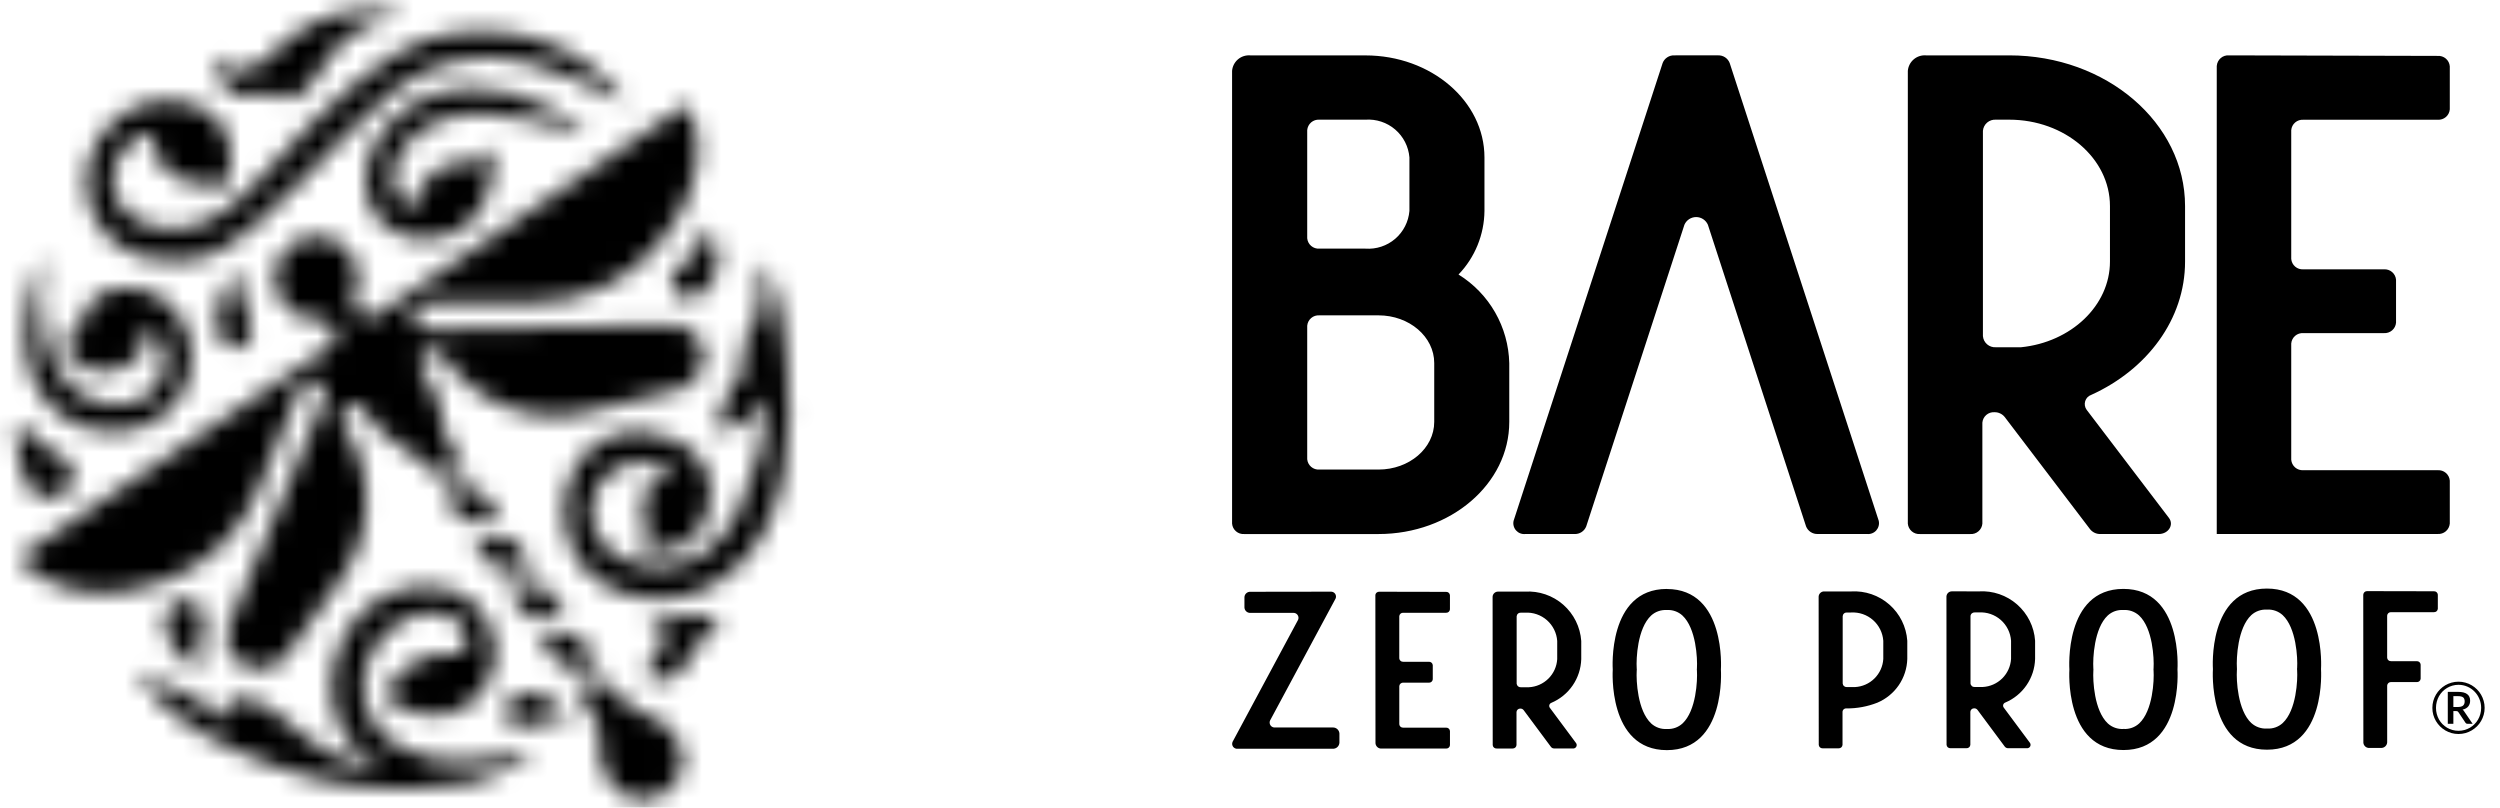 <svg width="130" height="42" viewBox="0 0 130 42" fill="none" xmlns="http://www.w3.org/2000/svg">
<mask id="mask0_3626_26" style="mask-type:luminance" maskUnits="userSpaceOnUse" x="0" y="0" width="42" height="42">
<path d="M36.616 33.096C36.846 32.802 37.114 32.54 37.413 32.317C37.429 32.306 37.441 32.29 37.449 32.271C37.457 32.253 37.459 32.233 37.456 32.213C37.452 32.194 37.443 32.175 37.43 32.16C37.417 32.145 37.4 32.135 37.38 32.129C36.791 31.976 36.178 31.933 35.573 32.005C34.89 32.046 34.249 32.344 33.777 32.839C33.777 32.839 33.834 33.035 34.4 33.251C34.541 33.302 34.687 33.337 34.836 33.355C34.689 33.445 34.552 33.551 34.428 33.67C34.002 34.077 33.709 34.603 33.586 35.179C33.869 35.336 34.196 35.396 34.516 35.35C34.836 35.305 35.133 35.156 35.361 34.927C35.621 34.651 36.171 33.647 36.617 33.096M29.78 35.615L30.696 36.965C30.903 37.224 31.053 37.523 31.138 37.844C31.222 38.164 31.239 38.498 31.186 38.826C31.166 39.272 31.247 39.717 31.425 40.127C31.602 40.536 31.872 40.9 32.211 41.19C32.559 41.434 32.972 41.566 33.397 41.569C33.821 41.572 34.236 41.446 34.588 41.208C34.939 40.97 35.21 40.631 35.364 40.235C35.518 39.84 35.548 39.407 35.45 38.994C35.307 38.571 35.068 38.187 34.753 37.87C34.438 37.553 34.055 37.313 33.633 37.167C33.142 37.054 32.703 36.782 32.384 36.392L32.116 35.996C32.008 35.838 31.861 35.711 31.689 35.627C31.517 35.543 31.326 35.506 31.135 35.52L30.766 35.546L29.78 35.615ZM25.961 27.891L24.606 27.987L25.415 29.178C25.522 29.337 25.669 29.464 25.841 29.548C26.014 29.632 26.205 29.669 26.396 29.655L27.75 29.56L26.942 28.368C26.835 28.21 26.687 28.082 26.515 27.999C26.343 27.915 26.152 27.878 25.961 27.891ZM24.679 27.122L26.032 27.026L25.224 25.834C25.117 25.676 24.97 25.548 24.798 25.464C24.625 25.381 24.434 25.344 24.243 25.357L22.889 25.453L23.698 26.644C23.805 26.802 23.952 26.93 24.124 27.014C24.297 27.097 24.488 27.135 24.679 27.122ZM27.68 30.424L26.326 30.52L27.134 31.711C27.241 31.869 27.389 31.997 27.561 32.08C27.733 32.164 27.924 32.201 28.115 32.188L29.469 32.092L28.661 30.9C28.553 30.742 28.406 30.615 28.234 30.531C28.062 30.447 27.871 30.41 27.68 30.424M29.398 32.957L28.043 33.053L28.852 34.244C28.959 34.402 29.106 34.53 29.279 34.613C29.451 34.697 29.642 34.734 29.833 34.721L31.187 34.625L30.379 33.433C30.271 33.275 30.124 33.147 29.952 33.064C29.78 32.98 29.588 32.943 29.398 32.956M28.239 37.459C28.616 37.373 29.009 37.38 29.383 37.478C29.401 37.483 29.42 37.483 29.437 37.477C29.455 37.471 29.471 37.461 29.482 37.446C29.494 37.432 29.501 37.414 29.503 37.396C29.504 37.377 29.501 37.359 29.492 37.342C29.337 37.048 29.123 36.79 28.864 36.583C28.406 36.211 27.832 36.01 27.242 36.015C26.582 36.044 25.951 36.978 26.5 37.56C27.049 38.141 27.523 37.606 28.238 37.455M9.272 35.897C8.511 35.687 7.796 35.337 7.164 34.863C7.164 34.863 7.95 37.606 14.276 39.84C16.712 40.742 19.309 41.129 21.902 40.978C22.755 40.953 23.604 40.86 24.442 40.701C25.504 40.45 26.503 39.987 27.381 39.339C27.417 39.314 27.444 39.276 27.456 39.233C27.467 39.19 27.463 39.144 27.443 39.104C27.424 39.064 27.391 39.032 27.35 39.014C27.309 38.997 27.263 38.994 27.22 39.008C25.664 39.597 23.975 39.74 22.342 39.421C19.848 38.927 19.052 37.237 18.926 36.222C18.856 35.67 18.904 35.11 19.067 34.578C19.23 34.047 19.504 33.556 19.871 33.138C20.511 32.447 21.71 31.584 23.078 31.938C23.299 31.979 23.506 32.071 23.685 32.206C23.864 32.341 24.009 32.516 24.108 32.717C24.207 32.918 24.259 33.139 24.258 33.364C24.257 33.588 24.204 33.809 24.103 34.009C23.509 33.939 22.908 33.973 22.326 34.11C21.811 34.271 21.335 34.539 20.929 34.897C20.524 35.254 20.198 35.693 19.973 36.184L20.193 36.348C20.671 36.735 21.235 37 21.837 37.12C22.439 37.241 23.062 37.213 23.651 37.04C24.37 36.746 24.967 36.215 25.342 35.534C25.717 34.853 25.847 34.065 25.71 33.3C25.574 32.535 25.18 31.84 24.593 31.33C24.006 30.821 23.262 30.529 22.485 30.502C21.775 30.455 21.063 30.566 20.401 30.828C19.739 31.089 19.144 31.494 18.658 32.014C18.125 32.607 17.726 33.309 17.489 34.07C17.252 34.832 17.182 35.635 17.284 36.426C17.373 37.076 17.6 37.698 17.951 38.252C18.302 38.806 18.768 39.277 19.317 39.635C19.569 39.811 19.834 39.968 20.11 40.105C19.267 39.97 18.443 39.732 17.658 39.397C15.347 38.405 14.593 36.779 13.071 36.391C12.895 36.32 12.703 36.294 12.514 36.316C12.325 36.338 12.145 36.406 11.989 36.516C11.834 36.625 11.707 36.771 11.623 36.941C11.538 37.111 11.497 37.3 11.503 37.49C10.935 36.748 10.157 36.193 9.27 35.898M10.403 34.671C10.253 34.145 10.281 33.583 10.482 33.074C10.749 32.305 10.64 31.147 9.608 31.181C8.858 31.204 8.395 31.998 8.654 32.98C8.791 33.374 9.005 33.736 9.285 34.044C9.565 34.353 9.905 34.602 10.283 34.776C10.298 34.783 10.315 34.786 10.332 34.784C10.349 34.782 10.364 34.775 10.377 34.764C10.39 34.753 10.399 34.739 10.404 34.722C10.409 34.706 10.408 34.689 10.403 34.673M0.813 22.36C0.884 23.244 1.055 24.691 1.405 25.237C1.623 25.552 1.955 25.77 2.33 25.846C2.705 25.921 3.095 25.849 3.418 25.643C3.575 25.494 3.689 25.306 3.749 25.099C3.809 24.892 3.814 24.672 3.761 24.462C3.709 24.253 3.602 24.06 3.451 23.906C3.301 23.751 3.112 23.639 2.904 23.581C2.244 23.248 1.666 22.775 1.21 22.195C1.179 22.159 1.137 22.133 1.091 22.122C1.044 22.111 0.996 22.115 0.952 22.133C0.907 22.152 0.87 22.183 0.846 22.224C0.821 22.265 0.809 22.312 0.813 22.36ZM2.326 17.337C2.087 16.14 2.055 14.91 2.233 13.702C2.236 13.677 2.23 13.652 2.216 13.632C2.202 13.611 2.181 13.597 2.157 13.591C2.133 13.585 2.107 13.588 2.085 13.6C2.063 13.611 2.046 13.63 2.038 13.653C1.665 14.684 1.43 15.76 1.338 16.852C1.241 18.062 1.354 20.022 2.864 21.348C3.494 21.898 4.262 22.263 5.086 22.404C5.909 22.544 6.755 22.454 7.531 22.145C8.037 21.932 8.494 21.619 8.876 21.225C9.257 20.831 9.555 20.364 9.751 19.852C10.003 19.149 10.045 18.387 9.87 17.661C9.694 16.935 9.311 16.276 8.765 15.766C8.121 15.202 7.282 14.913 6.427 14.961C5.838 14.976 5.274 15.203 4.839 15.6C4.073 16.403 4.248 17.236 3.86 17.508C3.752 17.588 3.627 17.64 3.494 17.661C3.362 17.682 3.227 17.672 3.099 17.63C3.288 18.042 3.541 18.422 3.849 18.755C4.25 19.089 4.748 19.288 5.269 19.321C5.791 19.354 6.309 19.22 6.749 18.939C7.074 18.714 7.322 18.395 7.46 18.024C7.598 17.654 7.62 17.25 7.522 16.867C7.982 17.147 8.329 17.58 8.501 18.09C8.615 18.523 8.604 18.98 8.471 19.408C8.337 19.835 8.086 20.217 7.745 20.508C6.516 21.587 4.676 20.783 4.603 20.749C2.954 19.998 2.488 18.054 2.326 17.342M20.68 0.706C19.711 0.459 18.697 0.448 17.723 0.675C16.772 0.922 15.878 1.351 15.09 1.939C14.166 2.674 13.749 3.434 12.751 3.614C12.59 3.663 12.421 3.674 12.255 3.648C12.089 3.621 11.931 3.556 11.794 3.46C11.663 3.328 11.58 3.156 11.559 2.972C11.557 2.956 11.55 2.941 11.539 2.93C11.528 2.918 11.513 2.91 11.498 2.908C11.482 2.905 11.466 2.908 11.451 2.915C11.437 2.922 11.425 2.934 11.418 2.948C11.372 3.036 11.336 3.13 11.313 3.226C11.27 3.476 11.289 3.733 11.37 3.973C11.45 4.213 11.59 4.429 11.775 4.602C12.078 4.85 12.45 4.998 12.84 5.026C13.231 5.054 13.62 4.961 13.955 4.759C14.297 5.002 14.713 5.117 15.131 5.083C16.363 4.92 16.595 3.114 18.084 1.918C18.832 1.339 19.727 0.983 20.668 0.888C20.69 0.886 20.71 0.875 20.725 0.859C20.74 0.843 20.748 0.822 20.75 0.8C20.751 0.778 20.744 0.757 20.731 0.739C20.718 0.722 20.699 0.71 20.677 0.704M32.319 5.008C31.512 3.989 30.494 3.157 29.334 2.57C27.093 1.518 24.543 1.33 22.172 2.042C19.936 2.744 16.814 5.642 14.183 8.582C12.53 10.339 11.381 11.625 9.506 11.886C7.948 12.102 6.505 11.404 6.04 10.298C5.839 9.791 5.809 9.233 5.953 8.708C6.098 8.183 6.41 7.719 6.841 7.387C7.174 7.1 7.606 6.955 8.044 6.984C7.959 7.452 8.037 7.935 8.263 8.353C8.489 8.772 8.85 9.101 9.288 9.287C10.102 9.634 10.996 9.754 11.873 9.634C11.873 9.634 12.784 6.278 10.03 5.446C9.358 5.217 8.638 5.165 7.941 5.295C7.243 5.425 6.59 5.732 6.045 6.187C5.334 6.754 4.827 7.536 4.6 8.417C4.372 9.297 4.438 10.228 4.786 11.068C5.139 11.906 5.771 12.596 6.575 13.021C6.976 13.235 7.407 13.388 7.853 13.474C8.461 13.588 9.083 13.607 9.696 13.531C11.049 13.377 11.842 12.892 13.056 11.9C13.96 11.143 14.816 10.329 15.618 9.464C17.184 7.763 18.84 6.146 20.579 4.622C21.537 3.879 22.653 3.368 23.841 3.127C25.029 2.887 26.256 2.925 27.427 3.237C29.078 3.692 30.662 4.361 32.139 5.227C32.168 5.244 32.203 5.25 32.236 5.244C32.27 5.239 32.3 5.221 32.322 5.196C32.344 5.17 32.356 5.137 32.356 5.103C32.357 5.069 32.345 5.036 32.323 5.01M12.163 14.266C11.793 14.777 11.521 15.354 11.363 15.965C11.024 17.293 11.636 18.363 12.468 18.105C13.384 17.82 13.061 16.59 12.77 16.02C12.537 15.502 12.431 14.936 12.463 14.369C12.464 14.333 12.454 14.298 12.434 14.269C12.414 14.239 12.384 14.217 12.351 14.206C12.317 14.195 12.28 14.194 12.246 14.205C12.213 14.216 12.183 14.238 12.162 14.267M21.262 7.325C22.395 6.132 23.872 5.874 25.439 5.926C27.02 6.076 28.581 6.394 30.095 6.873C30.131 6.889 30.171 6.891 30.207 6.878C30.244 6.864 30.274 6.837 30.291 6.802C30.308 6.768 30.311 6.727 30.299 6.69C30.287 6.653 30.261 6.622 30.227 6.604C29.12 5.817 27.887 5.226 26.579 4.857C23.809 4.211 21.563 4.811 20.084 6.591C18.928 7.986 18.669 9.739 19.43 11.059C19.717 11.48 20.102 11.824 20.552 12.062C21.002 12.3 21.503 12.424 22.012 12.424C22.66 12.458 23.305 12.302 23.865 11.974C24.426 11.646 24.878 11.161 25.165 10.579C25.595 9.638 25.753 8.595 25.624 7.569C25.491 7.808 25.318 8.022 25.113 8.202C24.762 8.513 23.243 8.294 22.473 8.995C22.034 9.484 21.735 10.082 21.607 10.727C21.607 10.727 21.314 10.82 20.793 10.346C20.357 9.95 20.125 8.519 21.259 7.326M36.641 15.117C36.946 14.813 37.162 14.432 37.268 14.015C37.373 13.598 37.364 13.16 37.241 12.747C37.144 12.408 36.943 12.107 36.667 11.887C36.648 11.873 36.626 11.864 36.603 11.863C36.581 11.862 36.558 11.868 36.538 11.881C36.519 11.893 36.504 11.911 36.495 11.932C36.486 11.953 36.484 11.977 36.489 11.999C36.553 12.229 36.545 12.473 36.466 12.698C36.387 12.924 36.241 13.119 36.048 13.259C35.233 13.88 34.761 14.335 34.934 14.895C35.142 15.576 35.995 15.758 36.647 15.118M36.565 18.141C36.468 17.777 36.251 17.457 35.949 17.233C35.647 17.008 35.278 16.893 34.902 16.906L22.187 17.133C22.085 17.134 21.985 17.113 21.892 17.071C21.8 17.029 21.718 16.966 21.653 16.888C21.587 16.81 21.541 16.718 21.515 16.62C21.49 16.521 21.487 16.418 21.507 16.319C21.542 16.162 21.63 16.022 21.756 15.922C21.882 15.822 22.038 15.768 22.199 15.77L27.93 15.707C29.079 15.697 30.214 15.448 31.263 14.977C32.311 14.506 33.25 13.822 34.021 12.97C37.791 8.776 35.731 5.43 35.731 5.43L19.61 16.362C19.466 16.46 19.294 16.507 19.12 16.498C18.946 16.488 18.78 16.421 18.648 16.308C18.516 16.195 18.425 16.041 18.389 15.871C18.353 15.7 18.374 15.523 18.449 15.366C18.606 15.027 18.674 14.654 18.646 14.282C18.617 13.91 18.494 13.551 18.286 13.24C17.966 12.771 17.478 12.443 16.922 12.325C16.366 12.207 15.787 12.308 15.304 12.607C14.897 12.865 14.586 13.25 14.421 13.702C14.256 14.155 14.245 14.649 14.391 15.108C14.537 15.567 14.83 15.965 15.226 16.239C15.621 16.514 16.097 16.65 16.578 16.626C16.692 16.618 16.807 16.634 16.915 16.673C17.022 16.713 17.12 16.774 17.203 16.854C17.286 16.937 17.349 17.037 17.389 17.147C17.428 17.257 17.443 17.374 17.432 17.491C17.421 17.607 17.384 17.72 17.324 17.82C17.265 17.921 17.183 18.007 17.087 18.073L0.962 29.003C0.962 29.003 3.31 32.155 8.6 30.203C9.677 29.802 10.659 29.183 11.485 28.383C12.31 27.583 12.961 26.621 13.396 25.557L15.574 20.255C15.632 20.106 15.74 19.98 15.879 19.9C16.019 19.82 16.181 19.79 16.34 19.816C16.44 19.834 16.535 19.875 16.617 19.935C16.699 19.994 16.767 20.072 16.815 20.161C16.864 20.251 16.892 20.35 16.897 20.452C16.902 20.553 16.884 20.655 16.845 20.749L11.931 32.478C11.781 32.823 11.752 33.208 11.848 33.571C11.945 33.934 12.162 34.253 12.463 34.477C12.817 34.71 13.239 34.813 13.66 34.77C14.081 34.727 14.474 34.539 14.772 34.24L17.726 30.125C18.566 28.955 19.028 27.556 19.049 26.116C19.07 24.675 18.651 23.263 17.846 22.069C17.75 21.929 17.71 21.757 17.735 21.589C17.759 21.421 17.846 21.268 17.978 21.161C18.049 21.106 18.131 21.067 18.217 21.045C18.304 21.023 18.395 21.019 18.483 21.033C18.572 21.047 18.657 21.079 18.733 21.128C18.808 21.176 18.873 21.239 18.924 21.313L19.344 21.933C19.872 22.575 20.531 23.099 21.276 23.468C21.56 23.623 21.802 23.843 21.982 24.111C22.09 24.27 22.237 24.397 22.409 24.481C22.581 24.564 22.772 24.601 22.963 24.588L24.317 24.492L23.404 23.146C23.224 22.879 23.11 22.573 23.072 22.253C23.005 21.424 22.762 20.619 22.36 19.89L21.96 19.301C21.867 19.171 21.822 19.013 21.833 18.854C21.845 18.694 21.912 18.544 22.023 18.429C22.092 18.361 22.174 18.31 22.265 18.278C22.356 18.246 22.453 18.234 22.549 18.244C22.645 18.253 22.738 18.284 22.821 18.333C22.904 18.382 22.974 18.449 23.029 18.529C23.839 19.724 24.997 20.641 26.345 21.157C27.694 21.674 29.168 21.764 30.569 21.415L35.485 20.193C35.873 20.027 36.193 19.731 36.388 19.356C36.584 18.982 36.645 18.55 36.559 18.136M40.697 16.821C40.517 15.812 40.237 14.823 39.86 13.87C39.85 13.841 39.829 13.817 39.803 13.802C39.776 13.787 39.745 13.783 39.715 13.789C39.684 13.795 39.658 13.812 39.639 13.836C39.621 13.861 39.612 13.891 39.614 13.922C39.666 14.9 39.625 16.462 38.945 17.364C38.671 17.727 38.549 18.181 38.607 18.632C38.634 18.763 38.69 18.886 38.771 18.993C38.852 19.1 38.956 19.187 39.076 19.248C39.076 19.248 38.296 19.033 37.958 20.285C37.772 20.995 37.509 21.682 37.175 22.334C37.677 22.342 38.173 22.226 38.62 21.996C39.066 21.766 39.449 21.429 39.733 21.015C39.866 20.844 39.985 20.664 40.091 20.475C39.844 22.628 39.256 24.728 38.349 26.696C37.451 28.417 36.09 29.415 34.519 29.502C33.486 29.558 31.944 29.15 31.267 28.185C30.855 27.634 30.674 26.943 30.764 26.261C30.854 25.578 31.208 24.958 31.75 24.533C33.09 23.543 34.814 24.161 34.947 24.753C34.483 24.79 34.048 24.994 33.723 25.326C33.19 25.966 33.455 26.74 33.625 27.361C33.657 27.563 33.631 27.77 33.55 27.957C33.468 28.145 33.336 28.306 33.167 28.421C33.796 28.653 34.483 28.678 35.127 28.493C36.759 27.947 37.067 26.101 36.928 25.161C36.823 24.455 36.223 22.794 33.688 22.491C32.968 22.373 32.23 22.472 31.567 22.775C30.904 23.078 30.346 23.572 29.965 24.194C29.529 24.94 29.304 25.791 29.316 26.656C29.328 27.52 29.576 28.364 30.032 29.098C30.791 30.135 31.924 30.836 33.19 31.053C33.657 31.146 34.134 31.18 34.61 31.155C35.873 31.084 38.228 30.513 39.819 27.462C41.613 24.021 41.008 19.031 40.698 16.822" fill="white"/>
</mask>
<g mask="url(#mask0_3626_26)">
<path d="M31.469 -18.323L-18.179 10.931L11.054 60.544L60.703 31.29L31.469 -18.323Z" fill="black"/>
</g>
<path d="M115.271 3.421V27.767H126.758C126.913 27.778 127.067 27.727 127.185 27.625C127.303 27.524 127.376 27.38 127.389 27.225V24.992C127.376 24.837 127.303 24.693 127.185 24.592C127.067 24.49 126.913 24.44 126.758 24.451H119.776C119.62 24.462 119.467 24.411 119.348 24.309C119.23 24.208 119.157 24.064 119.144 23.909V17.863C119.157 17.708 119.23 17.564 119.349 17.462C119.467 17.361 119.62 17.311 119.776 17.322H123.962C124.117 17.332 124.271 17.282 124.389 17.18C124.508 17.079 124.581 16.935 124.594 16.78V14.547C124.582 14.392 124.508 14.248 124.389 14.146C124.271 14.045 124.117 13.994 123.962 14.005H119.776C119.62 14.016 119.467 13.966 119.349 13.864C119.231 13.763 119.157 13.619 119.144 13.464V6.769C119.157 6.613 119.23 6.469 119.349 6.368C119.467 6.267 119.62 6.216 119.776 6.227H126.758C126.913 6.238 127.066 6.187 127.185 6.086C127.303 5.985 127.376 5.841 127.389 5.686V3.449C127.377 3.294 127.304 3.15 127.186 3.048C127.068 2.947 126.915 2.896 126.76 2.907L115.908 2.879C115.752 2.867 115.598 2.917 115.479 3.019C115.36 3.12 115.286 3.265 115.273 3.421H115.271ZM67.975 23.88V16.939C67.988 16.784 68.062 16.64 68.18 16.539C68.298 16.437 68.452 16.387 68.607 16.398H71.683C73.283 16.398 74.58 17.509 74.58 18.878V21.937C74.58 23.308 73.283 24.417 71.683 24.417H68.607C68.452 24.428 68.299 24.378 68.181 24.277C68.063 24.177 67.989 24.034 67.975 23.88ZM67.975 12.388V6.765C67.988 6.61 68.062 6.466 68.18 6.364C68.298 6.263 68.452 6.212 68.607 6.223H71.002C71.565 6.184 72.121 6.367 72.549 6.734C72.977 7.101 73.243 7.622 73.29 8.184V10.969C73.243 11.531 72.977 12.052 72.549 12.419C72.121 12.786 71.565 12.969 71.002 12.929H68.607C68.452 12.94 68.298 12.889 68.18 12.788C68.061 12.687 67.988 12.543 67.975 12.388ZM65.006 2.879C64.775 2.862 64.547 2.938 64.371 3.089C64.196 3.24 64.087 3.454 64.068 3.685V27.229C64.081 27.384 64.154 27.528 64.273 27.629C64.391 27.731 64.545 27.781 64.7 27.77H71.681C75.437 27.77 78.482 25.16 78.482 21.942V18.883C78.46 17.956 78.207 17.049 77.746 16.244C77.286 15.44 76.631 14.763 75.843 14.275C76.697 13.386 77.179 12.205 77.192 10.972V8.187C77.192 5.256 74.419 2.881 71 2.881L65.006 2.879ZM87.066 2.879C86.936 2.873 86.807 2.908 86.698 2.98C86.589 3.051 86.505 3.154 86.458 3.276L78.707 27.081C78.687 27.168 78.688 27.259 78.71 27.346C78.732 27.433 78.775 27.514 78.834 27.581C78.894 27.648 78.968 27.701 79.052 27.733C79.136 27.766 79.226 27.778 79.315 27.769H81.876C82.006 27.774 82.135 27.739 82.244 27.667C82.353 27.596 82.437 27.493 82.484 27.372L87.591 11.684C87.643 11.566 87.728 11.466 87.836 11.395C87.945 11.325 88.071 11.287 88.2 11.287C88.329 11.287 88.455 11.325 88.563 11.395C88.671 11.466 88.756 11.566 88.809 11.684L93.915 27.372C93.963 27.493 94.047 27.596 94.156 27.667C94.266 27.738 94.394 27.774 94.524 27.768H97.085C97.174 27.777 97.264 27.765 97.348 27.732C97.432 27.7 97.506 27.648 97.566 27.581C97.625 27.513 97.668 27.433 97.69 27.346C97.713 27.259 97.714 27.168 97.694 27.08L89.943 3.275C89.895 3.154 89.811 3.05 89.703 2.979C89.594 2.908 89.465 2.873 89.335 2.878L87.066 2.879ZM103.112 17.479V6.803C103.126 6.637 103.204 6.483 103.331 6.374C103.457 6.266 103.622 6.212 103.788 6.223H104.476C107.371 6.223 109.718 8.234 109.718 10.715V13.6C109.718 15.894 107.694 17.794 105.094 18.057H103.787C103.621 18.069 103.457 18.014 103.331 17.906C103.204 17.798 103.126 17.644 103.112 17.478V17.479ZM100.145 2.879C99.914 2.862 99.686 2.938 99.511 3.089C99.335 3.24 99.226 3.454 99.207 3.685V27.229C99.22 27.384 99.294 27.528 99.412 27.629C99.53 27.731 99.684 27.781 99.839 27.77H102.451C102.606 27.782 102.76 27.731 102.878 27.629C102.997 27.528 103.07 27.384 103.083 27.229V21.977C103.096 21.822 103.17 21.678 103.288 21.576C103.406 21.475 103.56 21.424 103.715 21.435C103.816 21.433 103.917 21.455 104.008 21.498C104.1 21.541 104.181 21.604 104.244 21.683L108.685 27.521C108.749 27.6 108.83 27.663 108.921 27.706C109.013 27.75 109.114 27.771 109.215 27.769H112.254C112.756 27.769 113.06 27.292 112.784 26.931L108.505 21.309C108.458 21.245 108.427 21.171 108.414 21.093C108.401 21.015 108.407 20.935 108.43 20.859C108.454 20.783 108.495 20.714 108.55 20.657C108.606 20.601 108.673 20.558 108.748 20.532C111.647 19.217 113.623 16.607 113.623 13.602V10.717C113.623 6.388 109.53 2.879 104.477 2.879L100.145 2.879Z" fill="black"/>
<path d="M71.519 30.946L71.525 38.649C71.531 38.727 71.567 38.8 71.626 38.852C71.684 38.904 71.761 38.93 71.84 38.925H75.197C75.247 38.928 75.296 38.911 75.334 38.878C75.372 38.845 75.395 38.798 75.398 38.748V38.015C75.395 37.965 75.372 37.918 75.334 37.885C75.296 37.852 75.247 37.835 75.197 37.838H72.965C72.915 37.841 72.865 37.824 72.827 37.791C72.79 37.758 72.766 37.711 72.763 37.661V35.677C72.766 35.627 72.79 35.58 72.827 35.547C72.865 35.514 72.914 35.496 72.965 35.5H74.303C74.353 35.502 74.402 35.485 74.44 35.452C74.478 35.419 74.501 35.372 74.504 35.322V34.589C74.501 34.539 74.477 34.492 74.439 34.459C74.402 34.426 74.352 34.409 74.302 34.412H72.964C72.914 34.415 72.864 34.398 72.827 34.365C72.789 34.332 72.766 34.285 72.762 34.235V32.041C72.766 31.991 72.789 31.944 72.827 31.911C72.864 31.878 72.914 31.861 72.964 31.864H75.196C75.246 31.867 75.296 31.85 75.333 31.817C75.371 31.784 75.394 31.737 75.397 31.687V30.954C75.394 30.904 75.371 30.857 75.333 30.824C75.295 30.791 75.246 30.774 75.196 30.777L71.728 30.77C71.702 30.768 71.677 30.771 71.653 30.778C71.628 30.786 71.606 30.798 71.586 30.815C71.567 30.831 71.551 30.851 71.54 30.874C71.528 30.896 71.521 30.921 71.519 30.946ZM122.889 30.914L122.895 38.617C122.9 38.695 122.936 38.768 122.995 38.82C123.054 38.872 123.131 38.898 123.209 38.893H123.809C123.889 38.897 123.968 38.87 124.029 38.816C124.09 38.763 124.127 38.688 124.133 38.607V35.646C124.136 35.596 124.16 35.549 124.197 35.516C124.235 35.483 124.284 35.465 124.335 35.469H125.672C125.722 35.472 125.772 35.455 125.81 35.421C125.848 35.388 125.871 35.341 125.874 35.291V34.558C125.87 34.508 125.847 34.461 125.809 34.428C125.771 34.395 125.722 34.378 125.671 34.381H124.333C124.283 34.384 124.234 34.367 124.196 34.334C124.158 34.3 124.135 34.254 124.132 34.204V32.011C124.135 31.96 124.158 31.913 124.196 31.88C124.234 31.847 124.283 31.83 124.333 31.833H126.566C126.616 31.836 126.665 31.819 126.703 31.786C126.74 31.753 126.763 31.706 126.767 31.656V30.923C126.763 30.873 126.74 30.826 126.703 30.793C126.665 30.76 126.616 30.743 126.566 30.746L123.093 30.739C123.043 30.736 122.994 30.753 122.956 30.786C122.919 30.819 122.895 30.865 122.892 30.915L122.889 30.914ZM65.021 30.773C64.944 30.769 64.868 30.795 64.81 30.846C64.752 30.897 64.717 30.969 64.711 31.046V31.597C64.717 31.674 64.752 31.746 64.81 31.797C64.868 31.848 64.944 31.874 65.021 31.87H67.236C67.282 31.865 67.327 31.872 67.369 31.891C67.411 31.91 67.447 31.939 67.473 31.976C67.5 32.013 67.516 32.056 67.521 32.102C67.525 32.147 67.518 32.193 67.499 32.234L64.095 38.573C64.076 38.614 64.069 38.66 64.073 38.705C64.078 38.75 64.094 38.793 64.12 38.83C64.147 38.866 64.183 38.895 64.224 38.914C64.265 38.932 64.311 38.94 64.355 38.935H69.299C69.387 38.94 69.473 38.91 69.539 38.852C69.604 38.794 69.644 38.712 69.65 38.625V38.139C69.644 38.052 69.604 37.97 69.538 37.912C69.472 37.854 69.386 37.824 69.299 37.829H66.307C66.261 37.834 66.216 37.827 66.174 37.808C66.132 37.79 66.096 37.76 66.069 37.723C66.043 37.686 66.026 37.643 66.022 37.597C66.017 37.552 66.025 37.506 66.044 37.465L69.449 31.128C69.468 31.087 69.475 31.042 69.471 30.997C69.466 30.952 69.45 30.909 69.424 30.872C69.397 30.836 69.362 30.807 69.32 30.788C69.279 30.77 69.234 30.763 69.189 30.767L65.021 30.773ZM78.866 35.548V32.05C78.87 31.996 78.894 31.946 78.935 31.91C78.975 31.874 79.028 31.856 79.082 31.859H79.301C79.718 31.834 80.127 31.975 80.441 32.25C80.754 32.526 80.946 32.914 80.975 33.33V34.276C80.952 34.658 80.789 35.019 80.516 35.289C80.244 35.558 79.882 35.718 79.499 35.737H79.082C79.029 35.74 78.977 35.722 78.936 35.688C78.896 35.653 78.871 35.604 78.866 35.551L78.866 35.548ZM77.914 30.764C77.839 30.759 77.766 30.785 77.71 30.834C77.654 30.883 77.619 30.953 77.615 31.028L77.621 38.744C77.624 38.794 77.647 38.841 77.685 38.874C77.723 38.908 77.772 38.925 77.823 38.922H78.657C78.707 38.925 78.756 38.907 78.794 38.874C78.831 38.841 78.854 38.794 78.858 38.744V37.023C78.861 36.973 78.885 36.926 78.922 36.893C78.96 36.86 79.01 36.843 79.06 36.846C79.092 36.845 79.125 36.852 79.154 36.866C79.183 36.88 79.209 36.901 79.229 36.926L80.65 38.839C80.67 38.865 80.696 38.886 80.725 38.9C80.754 38.913 80.787 38.92 80.819 38.92H81.791C81.824 38.924 81.858 38.918 81.889 38.903C81.919 38.888 81.945 38.865 81.962 38.836C81.98 38.807 81.989 38.774 81.989 38.74C81.988 38.706 81.978 38.673 81.959 38.645L80.591 36.804C80.576 36.783 80.566 36.759 80.562 36.734C80.558 36.708 80.559 36.682 80.567 36.657C80.574 36.633 80.587 36.61 80.605 36.591C80.623 36.572 80.644 36.557 80.668 36.548C81.118 36.358 81.504 36.044 81.78 35.641C82.056 35.238 82.21 34.764 82.225 34.276V33.331C82.174 32.604 81.838 31.926 81.29 31.445C80.743 30.965 80.027 30.72 79.3 30.764H77.914ZM95.82 35.539V32.04C95.824 31.986 95.849 31.936 95.889 31.901C95.93 31.865 95.983 31.847 96.036 31.85H96.256C96.673 31.826 97.082 31.966 97.396 32.242C97.709 32.517 97.901 32.905 97.931 33.321V34.267C97.908 34.65 97.745 35.01 97.472 35.28C97.2 35.55 96.838 35.709 96.455 35.728H96.037C95.984 35.732 95.931 35.714 95.891 35.68C95.85 35.645 95.825 35.596 95.82 35.542V35.539ZM94.869 30.755C94.795 30.75 94.721 30.775 94.665 30.825C94.609 30.874 94.574 30.944 94.569 31.018L94.575 38.734C94.579 38.785 94.602 38.832 94.639 38.865C94.677 38.898 94.727 38.915 94.777 38.913H95.608C95.659 38.915 95.708 38.898 95.746 38.865C95.784 38.832 95.807 38.785 95.811 38.734V37.015C95.812 36.99 95.818 36.966 95.829 36.943C95.839 36.92 95.855 36.9 95.873 36.884C95.892 36.867 95.914 36.855 95.938 36.847C95.961 36.839 95.987 36.836 96.011 36.838C96.563 36.843 97.111 36.741 97.624 36.539C98.073 36.349 98.459 36.034 98.735 35.632C99.011 35.229 99.165 34.755 99.179 34.267V33.321C99.129 32.594 98.793 31.916 98.245 31.436C97.698 30.955 96.982 30.71 96.255 30.755H94.869ZM102.466 35.534V32.036C102.469 31.982 102.494 31.932 102.535 31.896C102.575 31.861 102.628 31.843 102.682 31.846H102.901C103.318 31.821 103.727 31.962 104.041 32.237C104.354 32.513 104.546 32.901 104.575 33.317V34.263C104.552 34.645 104.389 35.006 104.117 35.276C103.844 35.545 103.482 35.705 103.099 35.724H102.682C102.628 35.727 102.576 35.71 102.536 35.675C102.496 35.64 102.47 35.591 102.466 35.538V35.534ZM101.515 30.75C101.44 30.746 101.367 30.771 101.31 30.82C101.254 30.869 101.22 30.939 101.215 31.013L101.221 38.73C101.224 38.78 101.247 38.827 101.285 38.86C101.323 38.893 101.373 38.91 101.423 38.907H102.257C102.307 38.91 102.357 38.893 102.394 38.86C102.432 38.827 102.455 38.78 102.458 38.73V37.01C102.462 36.96 102.485 36.913 102.523 36.88C102.56 36.847 102.61 36.83 102.66 36.833C102.692 36.832 102.725 36.839 102.754 36.853C102.783 36.867 102.809 36.888 102.829 36.913L104.25 38.826C104.271 38.852 104.296 38.872 104.326 38.886C104.355 38.9 104.387 38.907 104.42 38.907H105.391C105.424 38.911 105.458 38.905 105.489 38.89C105.519 38.876 105.545 38.852 105.563 38.824C105.581 38.795 105.59 38.761 105.589 38.727C105.589 38.694 105.579 38.66 105.56 38.632L104.192 36.791C104.177 36.77 104.167 36.746 104.163 36.721C104.158 36.695 104.16 36.669 104.168 36.644C104.175 36.62 104.188 36.597 104.206 36.578C104.223 36.559 104.245 36.544 104.269 36.535C104.719 36.346 105.105 36.031 105.381 35.628C105.657 35.225 105.811 34.752 105.825 34.264V33.318C105.775 32.591 105.439 31.914 104.891 31.433C104.343 30.952 103.628 30.707 102.9 30.752L101.515 30.75ZM109.609 37.621C108.894 36.957 108.823 35.378 108.854 34.88L108.858 34.818L108.853 34.749C108.822 34.248 108.89 32.67 109.604 32.004C109.713 31.905 109.84 31.829 109.978 31.78C110.117 31.732 110.264 31.711 110.41 31.72H110.418C110.566 31.711 110.714 31.731 110.853 31.78C110.992 31.829 111.121 31.905 111.231 32.004C111.946 32.668 112.017 34.246 111.986 34.745L111.981 34.807L111.986 34.876C112.019 35.376 111.95 36.956 111.236 37.62C111.127 37.719 111.001 37.795 110.863 37.844C110.725 37.893 110.579 37.914 110.433 37.906H110.424C110.276 37.915 110.128 37.895 109.988 37.846C109.848 37.798 109.719 37.721 109.609 37.621ZM110.415 30.623C107.315 30.623 107.608 34.815 107.608 34.815C107.608 34.815 107.322 39.003 110.422 39.002C113.522 38.999 113.229 34.812 113.229 34.812C113.229 34.812 113.516 30.622 110.415 30.623ZM85.865 37.623C85.149 36.959 85.078 35.381 85.109 34.883L85.114 34.821L85.109 34.751C85.076 34.25 85.145 32.672 85.86 32.007C85.968 31.908 86.095 31.832 86.234 31.783C86.372 31.734 86.519 31.713 86.666 31.721H86.673C86.821 31.712 86.969 31.732 87.108 31.781C87.248 31.83 87.376 31.906 87.485 32.005C88.201 32.67 88.272 34.248 88.241 34.746L88.236 34.808L88.241 34.877C88.272 35.378 88.205 36.957 87.49 37.621C87.382 37.72 87.255 37.796 87.117 37.845C86.979 37.894 86.833 37.915 86.687 37.907H86.679C86.532 37.917 86.383 37.897 86.244 37.848C86.104 37.8 85.975 37.723 85.865 37.624L85.865 37.623ZM86.671 30.625C83.57 30.629 83.863 34.817 83.863 34.817C83.863 34.817 83.579 39.007 86.679 39.007C89.78 39.004 89.487 34.816 89.487 34.816C89.487 34.816 89.773 30.628 86.672 30.628L86.671 30.625ZM117.072 37.603C116.357 36.939 116.286 35.361 116.318 34.863L116.322 34.801L116.319 34.729C116.287 34.228 116.355 32.65 117.069 31.984C117.178 31.886 117.305 31.809 117.443 31.761C117.582 31.712 117.729 31.691 117.875 31.699H117.883C118.03 31.69 118.178 31.71 118.318 31.759C118.458 31.808 118.586 31.884 118.696 31.983C119.411 32.647 119.483 34.226 119.452 34.724L119.446 34.786L119.451 34.855C119.484 35.356 119.415 36.934 118.7 37.599C118.592 37.698 118.465 37.774 118.327 37.823C118.189 37.872 118.043 37.893 117.897 37.884H117.888C117.74 37.894 117.592 37.874 117.453 37.825C117.313 37.777 117.184 37.701 117.075 37.602L117.072 37.603ZM117.878 30.605C114.778 30.609 115.072 34.796 115.072 34.796C115.072 34.796 114.785 38.985 117.885 38.984C120.986 38.981 120.693 34.793 120.693 34.793C120.693 34.793 120.979 30.605 117.878 30.605Z" fill="black"/>
<path d="M127.789 36.765C127.927 36.765 128.023 36.74 128.079 36.691C128.135 36.64 128.163 36.568 128.163 36.473C128.163 36.427 128.157 36.387 128.144 36.352C128.133 36.318 128.114 36.289 128.087 36.267C128.061 36.244 128.025 36.228 127.981 36.217C127.937 36.205 127.883 36.2 127.819 36.2H127.575V36.765H127.789ZM127.819 35.977C128.033 35.977 128.191 36.016 128.293 36.094C128.396 36.171 128.447 36.285 128.447 36.436C128.447 36.553 128.415 36.652 128.349 36.734C128.283 36.816 128.185 36.871 128.053 36.901C128.074 36.915 128.092 36.931 128.107 36.949C128.123 36.968 128.138 36.99 128.152 37.015L128.576 37.636H128.299C128.258 37.636 128.228 37.62 128.209 37.589L127.834 37.028C127.822 37.011 127.809 36.999 127.793 36.99C127.778 36.982 127.754 36.977 127.722 36.977H127.575V37.636H127.285V35.977H127.819ZM127.841 38.001C127.95 38.001 128.055 37.987 128.155 37.959C128.257 37.931 128.351 37.891 128.438 37.84C128.526 37.788 128.606 37.726 128.676 37.654C128.748 37.583 128.81 37.502 128.86 37.414C128.911 37.325 128.95 37.23 128.978 37.128C129.006 37.026 129.02 36.92 129.02 36.81C129.02 36.644 128.989 36.488 128.927 36.343C128.867 36.197 128.783 36.07 128.676 35.962C128.571 35.852 128.446 35.767 128.302 35.705C128.158 35.642 128.005 35.61 127.841 35.61C127.732 35.61 127.627 35.624 127.527 35.653C127.426 35.681 127.333 35.722 127.246 35.774C127.16 35.825 127.081 35.887 127.009 35.96C126.939 36.033 126.878 36.114 126.827 36.203C126.778 36.291 126.739 36.387 126.712 36.49C126.685 36.593 126.671 36.7 126.671 36.81C126.671 36.92 126.685 37.026 126.712 37.128C126.739 37.23 126.778 37.325 126.827 37.414C126.878 37.502 126.939 37.583 127.009 37.654C127.081 37.726 127.16 37.788 127.246 37.84C127.333 37.891 127.426 37.931 127.527 37.959C127.627 37.987 127.732 38.001 127.841 38.001ZM127.841 35.448C127.966 35.448 128.087 35.464 128.202 35.497C128.318 35.529 128.427 35.575 128.527 35.634C128.628 35.694 128.72 35.765 128.803 35.848C128.886 35.93 128.957 36.022 129.015 36.123C129.074 36.224 129.12 36.333 129.152 36.449C129.185 36.564 129.201 36.685 129.201 36.81C129.201 36.934 129.185 37.054 129.152 37.171C129.12 37.286 129.074 37.394 129.015 37.495C128.957 37.595 128.886 37.687 128.803 37.77C128.72 37.852 128.628 37.922 128.527 37.982C128.427 38.041 128.318 38.087 128.202 38.12C128.087 38.152 127.966 38.168 127.841 38.168C127.716 38.168 127.595 38.152 127.48 38.12C127.365 38.087 127.257 38.041 127.156 37.982C127.056 37.922 126.964 37.852 126.881 37.77C126.799 37.687 126.729 37.595 126.669 37.495C126.61 37.394 126.564 37.286 126.531 37.171C126.499 37.056 126.483 36.935 126.483 36.81C126.483 36.685 126.499 36.564 126.531 36.449C126.564 36.333 126.61 36.224 126.669 36.123C126.729 36.022 126.799 35.93 126.881 35.848C126.964 35.765 127.056 35.694 127.156 35.634C127.257 35.575 127.365 35.529 127.48 35.497C127.595 35.464 127.716 35.448 127.841 35.448Z" fill="black"/>
</svg>
